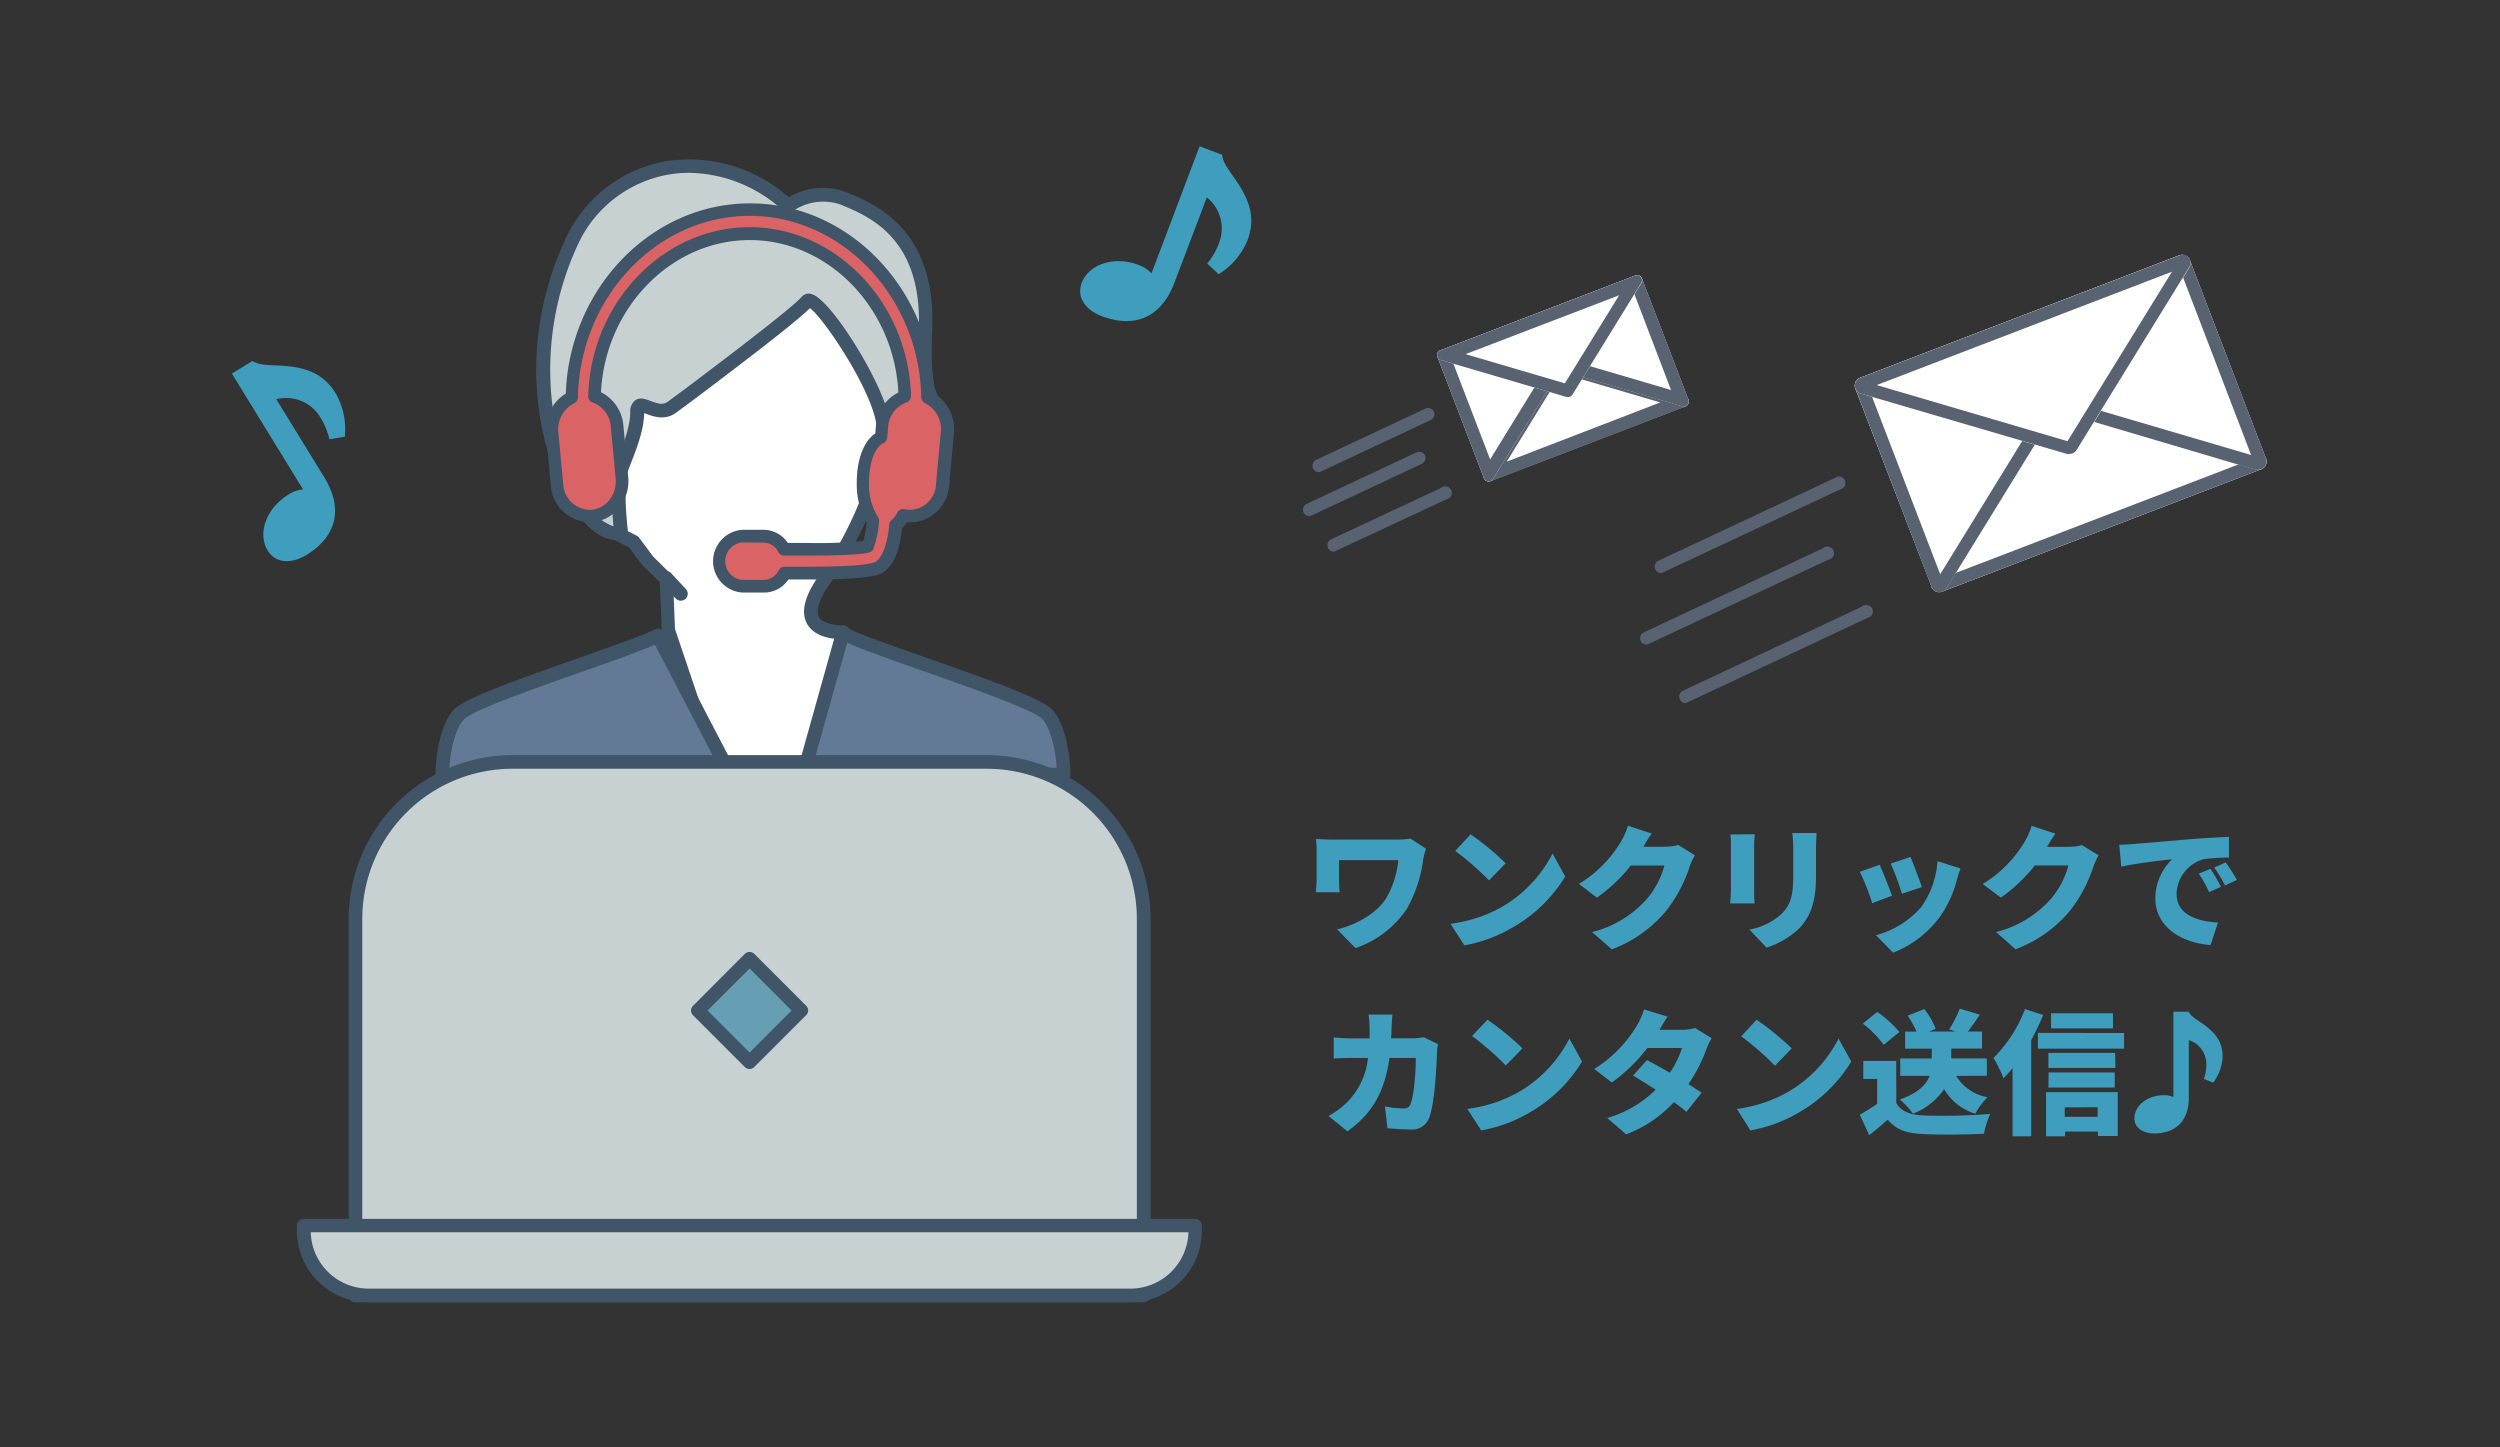 <svg xmlns="http://www.w3.org/2000/svg" viewBox="0 0 380 220"><rect x="0" y="0" width="380" height="220" fill="#333333" stroke="none"/><defs><style>.cls-1{fill:#fff;}.cls-2{fill:#415569;}.cls-3{fill:#627a95;}.cls-4{fill:#c7d1d1;}.cls-5{fill:#669fb4;}.cls-6{fill:#da6366;}.cls-7{fill:#586270;}.cls-8{fill:#3f9dbd;}.cls-9{fill:none;}</style></defs><title>img-case20</title><g id="レイヤー_2" data-name="レイヤー 2"><g id="レイヤー_2-2" data-name="レイヤー 2"><path class="cls-1" d="M107.64,38.08,90.34,53.16V79.33h0l6,3,2.13,2.88,5,5-2.21-2.38.32,8L114.46,134l19.27-3.69L128.15,96.1s-9,.48-2.59-8.34,20.12-36.5-6.78-49.68S107.64,38.08,107.64,38.08Z"/><path class="cls-2" d="M114.46,135.06a1,1,0,0,1-1-.7L100.59,96.13a1,1,0,0,1,0-.29l-.29-7.37L97.73,86a.57.57,0,0,1-.11-.11l-2-2.68-5.76-2.92a1,1,0,0,1-.57-.92V53.16a1,1,0,0,1,.35-.78l16.39-14.29c-5-4.36-4.12-5.64-3.8-6.14.81-1.25,2.72-1.78,17,5.2,8.58,4.21,13.9,10.23,15.81,17.92,3.13,12.6-4,26.86-8.64,33.3-1.8,2.47-2.48,4.39-1.92,5.42s2.87,1.31,3.61,1.28a1,1,0,0,1,1.08.86l5.58,34.25a1,1,0,0,1-.83,1.18L114.65,135A.62.62,0,0,1,114.46,135.06ZM102.6,95.61l12.55,37.23,17.39-3.32-5.28-32.4c-1.31-.08-3.6-.5-4.6-2.33s-.33-4.35,2.06-7.64C129.19,81,136,67.43,133,55.56c-1.75-7.06-6.7-12.63-14.71-16.55-9.34-4.57-12.75-5.55-14-5.72a25.19,25.19,0,0,0,4,4,1,1,0,0,1,.37.78,1,1,0,0,1-.35.79L91.38,53.63V78.69l5.42,2.74a1,1,0,0,1,.36.31l2.08,2.81,2.3,2.28a1,1,0,0,1,.48.3l2.21,2.38A1,1,0,0,1,102.74,91l-.34-.33Z"/><path class="cls-3" d="M161.71,117.72H122.09l6.06-21.62c1.1,1.57,28.78,9.75,31.14,12.58S161.71,117.72,161.71,117.72Z"/><path class="cls-2" d="M161.71,118.76H122.09a1,1,0,0,1-.82-.41,1,1,0,0,1-.17-.91l6.05-21.62a1.05,1.05,0,0,1,.82-.74,1,1,0,0,1,1,.43c.68.54,6.56,2.6,11.75,4.43,10.77,3.78,17.93,6.38,19.34,8.07,2.57,3.09,2.66,9.43,2.66,9.7a1,1,0,0,1-.3.74A1,1,0,0,1,161.71,118.76Zm-38.25-2.07h37.16c-.15-2.08-.68-5.61-2.13-7.35-1.15-1.38-11.55-5-18.44-7.45-6.36-2.23-9.62-3.41-11.27-4.2Z"/><path class="cls-3" d="M100,96.61l11,21.11H67.21s.08-6.21,2.43-9c1.65-2,15.76-6.6,24.42-9.72C96.75,98,98.91,97.16,100,96.61Z"/><path class="cls-2" d="M111,118.76H67.21a1,1,0,0,1-.73-.31,1,1,0,0,1-.3-.74c0-.27.1-6.61,2.67-9.7,1.4-1.68,8.54-4.28,19.27-8.05,2-.7,3.89-1.36,5.58-2,2.92-1,4.89-1.82,5.86-2.3a1,1,0,0,1,1.37.45l11,21.11a1,1,0,0,1,0,1A1,1,0,0,1,111,118.76Zm-42.7-2.07h41L99.55,98c-1.14.49-2.84,1.14-5.14,2-1.71.61-3.62,1.29-5.61,2-6.85,2.41-17.22,6-18.36,7.43C69,111.08,68.45,114.61,68.3,116.69Z"/><path class="cls-4" d="M134.76,67c-.6-.47-.29-1.76-.62-3.32-1.31-6.34-10.19-19.45-11.5-17.93-2,2.37-17.93,14.15-20.44,16.09s-5.35-1.94-5.35.81-1.58,6.38-2.45,8.66,0,9.67,0,9.67C87.83,82.56,76,59.47,87.17,36.16,93.44,24,108.85,21.42,119.81,31.3a9.17,9.17,0,0,1,8.49-1.1c4.56,1.88,13,5.51,12.39,20-.25,5.95.11,8.64.73,9.89a3.18,3.18,0,0,1,.32,1.35c0,2.74-4.33,5.81-6.27,5.81a1.16,1.16,0,0,1-.71-.19"/><path class="cls-2" d="M93.75,82.11c-1.8,0-3.76-1.21-5.61-3.51-5.44-6.75-10.77-24.36-1.9-42.88A20.83,20.83,0,0,1,101,24.54,22.81,22.81,0,0,1,119.9,30a10,10,0,0,1,8.8-.76c4.43,1.82,13.64,5.62,13,21-.2,5,0,8.13.63,9.39a4.25,4.25,0,0,1,.43,1.81c0,3.33-4.76,6.85-7.31,6.85a2.09,2.09,0,0,1-1.36-.43l-.12-.11a3.2,3.2,0,0,1-.7-2.27,9.59,9.59,0,0,0-.16-1.53c-1.15-5.54-8-15.69-10-17.11-2.15,2.14-9.66,7.88-17.54,13.82l-2.71,2c-1.73,1.34-3.56.65-4.65.24l-.3-.11c0,2.57-1.26,5.69-2.16,8l-.35.92c-.58,1.5-.27,6.42.06,9.18A1,1,0,0,1,94.64,82,3.8,3.8,0,0,1,93.75,82.11Zm11-55.84a18.22,18.22,0,0,0-3.37.31A18.76,18.76,0,0,0,88.09,36.64c-8,16.7-3.84,33.83,1.66,40.66A7.18,7.18,0,0,0,93.25,80c-.22-2.26-.57-7.06.18-9L93.8,70c.85-2.18,2-5.16,2-7.36a2.09,2.09,0,0,1,.74-1.78c.74-.52,1.56-.21,2.36.09,1.11.42,1.9.65,2.65.07L104.29,59c4.78-3.61,16-12.06,17.57-13.89a1.43,1.43,0,0,1,1.48-.42c2.9.75,10.62,13.07,11.81,18.82a11.5,11.5,0,0,1,.21,1.85,6.15,6.15,0,0,0,.09.88c1.52-.07,5.25-2.71,5.25-4.81a2.09,2.09,0,0,0-.22-.91c-.8-1.63-1.06-4.83-.82-10.37.55-13.89-7.45-17.2-11.75-19a8.09,8.09,0,0,0-7.48,1,1,1,0,0,1-1.32-.06A21.51,21.51,0,0,0,104.78,26.27Zm18.65,20.18h0Z"/><path class="cls-4" d="M77.88,115.81H150a23.85,23.85,0,0,1,23.85,23.85v57.24a0,0,0,0,1,0,0H54a0,0,0,0,1,0,0V139.66A23.85,23.85,0,0,1,77.88,115.81Z"/><path class="cls-2" d="M173.84,197.94H54a1,1,0,0,1-1-1V139.66a24.91,24.91,0,0,1,24.88-24.88H150a24.92,24.92,0,0,1,24.89,24.88V196.9A1,1,0,0,1,173.84,197.94ZM55.07,195.87H172.8V139.66A22.83,22.83,0,0,0,150,116.85H77.88a22.83,22.83,0,0,0-22.81,22.81Z"/><path class="cls-4" d="M46.19,186.27H181.68a0,0,0,0,1,0,0v.8a9.84,9.84,0,0,1-9.84,9.84H56a9.84,9.84,0,0,1-9.84-9.84v-.8a0,0,0,0,1,0,0Z"/><path class="cls-2" d="M171.84,197.94H56a10.89,10.89,0,0,1-10.87-10.88v-.79a1,1,0,0,1,1-1H181.68a1,1,0,0,1,1,1v.79A10.89,10.89,0,0,1,171.84,197.94ZM47.23,187.3a8.82,8.82,0,0,0,8.8,8.57H171.84a8.82,8.82,0,0,0,8.8-8.57Z"/><rect class="cls-5" x="108.38" y="148.05" width="11.11" height="11.11" transform="translate(-75.24 125.55) rotate(-45)"/><path class="cls-2" d="M113.94,162.49a1,1,0,0,1-.74-.31l-7.85-7.85a1,1,0,0,1,0-1.46L113.2,145a1.07,1.07,0,0,1,.74-.3h0a1.06,1.06,0,0,1,.73.3l7.85,7.86a1,1,0,0,1,0,1.46l-7.85,7.85A1,1,0,0,1,113.94,162.49Zm-6.39-8.89,6.39,6.39,6.38-6.39-6.38-6.39Z"/><path class="cls-6" d="M112.86,89.11a3.82,3.82,0,0,1,0-7.62h3.21a3.57,3.57,0,0,1,3.14,2l3.52,0c6.48,0,8.82-.28,9.19-.44a15.33,15.33,0,0,0,.77-3.91,10.17,10.17,0,0,1-1.53-5.82c0-3.44,1.12-6.14,2.75-6.83l.17-1.74a5.17,5.17,0,0,1,3.43-4.5c-.35-13.7-10.81-24.76-23.57-24.76S90.71,46.55,90.36,60.25a5.16,5.16,0,0,1,3.43,4.5l.75,7.89a5.54,5.54,0,0,1-1.08,3.85,4.83,4.83,0,0,1-3.36,1.94,4.36,4.36,0,0,1-.51,0,5.09,5.09,0,0,1-4.94-4.77l-.74-7.89a5.37,5.37,0,0,1,3-5.38c.26-15.79,12.3-28.55,27.05-28.55s26.78,12.76,27,28.55a5.35,5.35,0,0,1,3,5.38l-.74,7.89a5.08,5.08,0,0,1-4.94,4.77,4.36,4.36,0,0,1-.51,0l-.51-.09a4.48,4.48,0,0,1-1.13,1.46c-.23,2.34-.84,5.21-2.39,6.33-.42.3-1.39,1-11,1-1.19,0-2.38,0-3.52,0a3.57,3.57,0,0,1-3.16,2Z"/><path class="cls-2" d="M116.07,90.07h-3.21a4.78,4.78,0,0,1,0-9.54h3.21a4.5,4.5,0,0,1,3.69,2l3,0a68.72,68.72,0,0,0,8.47-.31,19.52,19.52,0,0,0,.51-2.82,11.53,11.53,0,0,1-1.51-6.08c0-3.48,1.08-6.3,2.81-7.43l.11-1.23a6.21,6.21,0,0,1,3.4-5c-.64-12.84-10.65-23.17-22.58-23.17S92,46.78,91.35,59.62a6.21,6.21,0,0,1,3.4,5l.74,7.89a6.48,6.48,0,0,1-1.27,4.52,5.82,5.82,0,0,1-4,2.32,6,6,0,0,1-6.5-5.61L83,65.89a6.33,6.33,0,0,1,3-6.06c.56-16,13-28.92,28-28.92s27.44,12.92,28,28.92a6.31,6.31,0,0,1,3,6.06l-.73,7.89a6,6,0,0,1-6.42,5.61,4.91,4.91,0,0,1-.72.88c-.37,3.37-1.3,5.6-2.74,6.63-.61.44-1.63,1.18-11.55,1.18l-3,0A4.47,4.47,0,0,1,116.07,90.07Zm-3.21-7.62a2.86,2.86,0,0,0,0,5.7h3.21a2.59,2.59,0,0,0,2.3-1.49,1,1,0,0,1,.87-.52l3.51,0c6.08,0,9.69-.28,10.43-.81,1-.72,1.71-2.73,2-5.64a.92.92,0,0,1,.36-.66,3.67,3.67,0,0,0,.87-1.15,1,1,0,0,1,1.07-.49l.4.07a4,4,0,0,0,4.39-3.88l.73-7.89a4.4,4.4,0,0,0-2.42-4.42,1,1,0,0,1-.55-.85c-.26-15.23-12-27.61-26.09-27.61S88.1,45.21,87.85,60.44a1,1,0,0,1-.56.85,4.43,4.43,0,0,0-2.42,4.43l.74,7.88A4.1,4.1,0,0,0,90,77.48a3.88,3.88,0,0,0,2.69-1.57,4.54,4.54,0,0,0,.89-3.18l-.74-7.89a4.23,4.23,0,0,0-2.78-3.68.94.94,0,0,1-.65-.93c.35-14.17,11.36-25.7,24.53-25.7s24.17,11.53,24.53,25.7a1,1,0,0,1-.66.93A4.25,4.25,0,0,0,135,64.84l-.16,1.74a1,1,0,0,1-.58.79c-1.08.46-2.17,2.64-2.17,5.95a9.25,9.25,0,0,0,1.34,5.24,1,1,0,0,1,.19.67,14.65,14.65,0,0,1-.93,4.35,1,1,0,0,1-.41.34c-1.05.48-7,.53-9.58.53l-3.53,0a.94.94,0,0,1-.84-.52,2.62,2.62,0,0,0-2.29-1.45Z"/><path class="cls-1" d="M312.27,59.71l31.33,9.21a1.29,1.29,0,0,1,.92,1.17,1.27,1.27,0,0,1-.82,1.24l-48.47,18.6a1.27,1.27,0,0,1-1.54-1.86l17.14-27.81a1.3,1.3,0,0,1,.62-.52A1.35,1.35,0,0,1,312.27,59.71Z"/><path class="cls-7" d="M312.46,61.27h0m-.26.42,29,8.54L296.32,87.45,312.2,61.69m-.29-2a1.44,1.44,0,0,0-.46.08,1.3,1.3,0,0,0-.62.52L293.69,88.07A1.27,1.27,0,0,0,294.77,90a1.44,1.44,0,0,0,.46-.08l48.47-18.6a1.27,1.27,0,0,0,.82-1.24,1.29,1.29,0,0,0-.92-1.17l-31.33-9.21a1.49,1.49,0,0,0-.36-.05Z"/><path class="cls-1" d="M332.87,39.56l11.56,30.13a1.26,1.26,0,0,1-.25,1.32,1.3,1.3,0,0,1-1.29.36l-30.41-9-16.62,27a1.3,1.3,0,0,1-1.21.6,1.26,1.26,0,0,1-1.06-.82L282,59.06a1.27,1.27,0,0,1,.73-1.64l48.47-18.59A1.26,1.26,0,0,1,332.87,39.56Z"/><path class="cls-7" d="M331.92,40.62h0m-.6.23,10.85,28.31L313,60.58a2,2,0,0,0-.54-.07,1.9,1.9,0,0,0-1.63.91L294.91,87.29,284.05,59l47.27-18.13m.37-2.11a1.25,1.25,0,0,0-.46.09L282.76,57.42a1.27,1.27,0,0,0-.73,1.64l11.56,30.13a1.26,1.26,0,0,0,1.06.82h.12a1.28,1.28,0,0,0,1.09-.6l16.62-27,30.41,9a1.34,1.34,0,0,0,.35,0,1.29,1.29,0,0,0,.94-.41,1.26,1.26,0,0,0,.25-1.32L332.87,39.56a1.26,1.26,0,0,0-1.18-.82Z"/><path class="cls-1" d="M332.67,39.2a1.28,1.28,0,0,1,.1,1.48L315.64,68.49a1.29,1.29,0,0,1-1.45.55l-31.33-9.21a1.29,1.29,0,0,1-.92-1.17,1.27,1.27,0,0,1,.82-1.24l48.47-18.59A1.27,1.27,0,0,1,332.67,39.2Z"/><path class="cls-7" d="M331.92,40.62h0m-1.78.68L314.26,67.06l-29-8.53L330.14,41.3m1.55-2.56a1.22,1.22,0,0,0-.46.09L282.76,57.42a1.27,1.27,0,0,0-.82,1.24,1.29,1.29,0,0,0,.92,1.17L314.19,69a1.12,1.12,0,0,0,.36,0,1.3,1.3,0,0,0,1.09-.6l17.13-27.81a1.27,1.27,0,0,0-1.08-1.94Z"/><line class="cls-1" x1="277.51" y1="84.2" x2="250.15" y2="97.03"/><path class="cls-7" d="M250.15,98a1,1,0,0,1-.41-1.82L277.1,83.33a1,1,0,1,1,.82,1.73L250.55,97.9A1,1,0,0,1,250.15,98Z"/><line class="cls-1" x1="283.45" y1="93.07" x2="256.09" y2="105.91"/><path class="cls-7" d="M256.09,106.87a1,1,0,0,1-.41-1.82L283,92.21a1,1,0,1,1,.82,1.73l-27.37,12.84A1,1,0,0,1,256.09,106.87Z"/><line class="cls-1" x1="279.75" y1="73.31" x2="252.39" y2="86.15"/><path class="cls-7" d="M252.39,87.11a1,1,0,0,1-.41-1.83l27.36-12.84a1,1,0,0,1,.82,1.74L252.79,87A1,1,0,0,1,252.39,87.11Z"/><path class="cls-1" d="M237,54.65l19.15,5.63a.78.78,0,0,1,.56.72.77.77,0,0,1-.5.75L226.56,73.12a.78.78,0,0,1-.88-.23.77.77,0,0,1-.06-.9l10.47-17a.81.81,0,0,1,.39-.32A.77.77,0,0,1,237,54.65Z"/><path class="cls-7" d="M237.73,56h0m-.46.73,15.09,4.44-23.34,9,8.25-13.39m-.51-2.11a.66.66,0,0,0-.28.05.81.81,0,0,0-.39.32L225.62,72a.77.77,0,0,0,.06.9.78.78,0,0,0,.6.28.69.69,0,0,0,.28,0l29.63-11.37a.77.77,0,0,0,.5-.75.78.78,0,0,0-.56-.72L237,54.65l-.22,0Z"/><path class="cls-1" d="M249.57,42.33l7.07,18.42a.77.77,0,0,1-.94,1l-18.59-5.46L226.94,72.8a.75.75,0,0,1-.73.37.79.79,0,0,1-.66-.5l-7.06-18.42a.76.76,0,0,1,.45-1l29.63-11.37A.78.78,0,0,1,249.57,42.33Z"/><path class="cls-7" d="M249.26,43.67h0m-1.07.41L254,59.28l-16.37-4.81a1.68,1.68,0,0,0-.54-.08,1.92,1.92,0,0,0-1.64.91l-8.95,14.53-5.83-15.2,27.5-10.55m.66-2.25a.69.69,0,0,0-.28.05L218.94,53.25a.76.76,0,0,0-.45,1l7.06,18.42a.79.79,0,0,0,.66.5h.07a.75.75,0,0,0,.66-.37l10.17-16.49,18.59,5.46a.52.52,0,0,0,.21,0,.79.79,0,0,0,.58-.25.78.78,0,0,0,.15-.81l-7.07-18.42a.76.76,0,0,0-.72-.5Z"/><path class="cls-1" d="M249.45,42.11a.77.77,0,0,1,.06.9L239,60a.79.79,0,0,1-.89.34L219,54.72a.78.78,0,0,1-.05-1.47l29.63-11.37A.78.78,0,0,1,249.45,42.11Z"/><path class="cls-7" d="M249.26,43.67h0m-3.15,1.21-8.25,13.39-15.09-4.44,23.34-8.95m2.74-3.05a.87.87,0,0,0-.28.05L218.94,53.25a.78.78,0,0,0,.05,1.47l19.16,5.63.22,0A.78.78,0,0,0,239,60l10.47-17a.77.77,0,0,0-.06-.9.79.79,0,0,0-.6-.28Z"/><line class="cls-1" x1="215.73" y1="69.62" x2="199" y2="77.47"/><path class="cls-7" d="M199,78.43a1,1,0,0,1-.87-.56,1,1,0,0,1,.46-1.27l16.73-7.85a1,1,0,0,1,1.28.46,1,1,0,0,1-.47,1.28L199.4,78.34A1,1,0,0,1,199,78.43Z"/><line class="cls-1" x1="219.36" y1="75.05" x2="202.63" y2="82.9"/><path class="cls-7" d="M202.63,83.85a1,1,0,0,1-.41-1.82L219,74.18a1,1,0,1,1,.82,1.73L203,83.76A.87.87,0,0,1,202.63,83.85Z"/><line class="cls-1" x1="217.1" y1="62.96" x2="200.37" y2="70.81"/><path class="cls-7" d="M200.37,71.77a1,1,0,0,1-.41-1.83l16.73-7.85a1,1,0,0,1,1.27.47,1,1,0,0,1-.46,1.27l-16.73,7.85A1,1,0,0,1,200.37,71.77Z"/><path class="cls-8" d="M216.75,129a13.85,13.85,0,0,0-.42,1.62,20.54,20.54,0,0,1-2.52,7.57,15.28,15.28,0,0,1-7.78,5.92l-2.78-2.85c2.6-.61,5.89-2.25,7.47-4.77a14.05,14.05,0,0,0,1.82-5.75h-9v3a16.27,16.27,0,0,0,.09,1.88H200c.06-.69.12-1.25.12-1.88v-4.3c0-.59,0-1.31-.1-1.9.7,0,1.7.08,2.68.08h9.38a13.43,13.43,0,0,0,2.31-.16Z"/><path class="cls-8" d="M228.17,137.92a19.85,19.85,0,0,0,7.82-8.19l1.92,3.5a22.12,22.12,0,0,1-8,7.75,21.85,21.85,0,0,1-7.33,2.71l-2.11-3.28A21.25,21.25,0,0,0,228.17,137.92Zm.69-6.7-2.53,2.6a42.77,42.77,0,0,0-5.14-4.48l2.35-2.52A40.72,40.72,0,0,1,228.86,131.22Z"/><path class="cls-8" d="M257.63,130a9.73,9.73,0,0,0-.79,1.68,21.6,21.6,0,0,1-3.55,6.72A19.62,19.62,0,0,1,245,144.3L242,141.68a16.52,16.52,0,0,0,8.29-5,13.21,13.21,0,0,0,2.7-5.12h-5.1a25.16,25.16,0,0,1-5.16,4.89L240,134.35a18.64,18.64,0,0,0,6.37-6.4,11,11,0,0,0,1.08-2.44l3.62,1.19c-.47.65-1,1.49-1.27,2h3.3a7.93,7.93,0,0,0,2-.26Z"/><path class="cls-8" d="M266.71,126.8c0,.51-.08.88-.08,1.62v7c0,.51,0,1.37.08,1.9H263c0-.41.1-1.29.1-1.92v-6.94a16.19,16.19,0,0,0-.08-1.62Zm9.4-.18c0,.61-.08,1.31-.08,2.21v4.46c0,4.11-1,6.16-2.52,7.8a12.91,12.91,0,0,1-5,2.95l-2.6-2.75a9.69,9.69,0,0,0,5-2.49c1.37-1.46,1.66-2.91,1.66-5.74v-4.23a14.83,14.83,0,0,0-.15-2.21Z"/><path class="cls-8" d="M287.58,136.15l-3,1.13a36.65,36.65,0,0,0-1.88-4.77l3-1.06C286.23,132.59,287.17,135,287.58,136.15ZM298,132c-.28.8-.43,1.29-.57,1.78a16.7,16.7,0,0,1-2.74,5.81,16.26,16.26,0,0,1-6.94,5.22l-2.6-2.66a13.78,13.78,0,0,0,6.85-4.25,13.56,13.56,0,0,0,2.5-7Zm-5.91,2.85-3,1a40.19,40.19,0,0,0-1.7-4.59l3-1C290.82,131.24,291.82,133.9,292.13,134.87Z"/><path class="cls-8" d="M319,130a9.73,9.73,0,0,0-.79,1.68,21.6,21.6,0,0,1-3.55,6.72,19.62,19.62,0,0,1-8.31,5.89l-2.94-2.62a16.52,16.52,0,0,0,8.29-5,13.21,13.21,0,0,0,2.7-5.12h-5.1a25.16,25.16,0,0,1-5.16,4.89l-2.78-2.07a18.64,18.64,0,0,0,6.37-6.4,11,11,0,0,0,1.08-2.44l3.62,1.19c-.47.65-1,1.49-1.27,2h3.3a7.93,7.93,0,0,0,2-.26Z"/><path class="cls-8" d="M324.23,128.29c1.9-.16,5-.4,8.67-.73,2-.17,4.42-.29,5.9-.35l0,3.15a24.81,24.81,0,0,0-3.89.25,5.63,5.63,0,0,0-4.07,5.26c0,3,2.8,4.15,6.3,4.36L336,143.65c-4.52-.35-8.39-2.81-8.39-7.13a8.27,8.27,0,0,1,2.56-5.91c-1.74.18-5.3.59-7.74,1.12l-.3-3.33C323,128.38,323.84,128.34,324.23,128.29Zm13.36,6.51-1.82.8a16.1,16.1,0,0,0-1.56-2.8l1.78-.74A27,27,0,0,1,337.59,134.8Zm2.42-1.06-1.81.86a17,17,0,0,0-1.65-2.72l1.76-.8C338.84,131.82,339.6,133,340,133.74Z"/><path class="cls-8" d="M218.58,158.7a8,8,0,0,0-.15,1.13c-.08,2.35-.35,7.94-1.2,10.09a2.74,2.74,0,0,1-2.87,1.76c-1.27,0-2.5-.11-3.46-.19l-.39-3.31a16.42,16.42,0,0,0,2.79.3,1,1,0,0,0,1.12-.75c.49-1.13.78-4.69.78-6.92h-4c-.74,5.18-2.6,8.43-6.39,11.15l-2.88-2.33a12.84,12.84,0,0,0,3-2.27,11.07,11.07,0,0,0,3-6.55h-2.31c-.63,0-1.94,0-2.89.1v-3.23c.95.1,2.11.16,2.89.16h2.56c0-.53,0-1.06,0-1.62a17.2,17.2,0,0,0-.16-2h3.64c-.06.49-.12,1.43-.14,1.92s0,1.15-.09,1.68h3.28a10.45,10.45,0,0,0,1.7-.16Z"/><path class="cls-8" d="M230.73,166.05a19.76,19.76,0,0,0,7.81-8.19l1.93,3.5a22.22,22.22,0,0,1-8,7.76,21.83,21.83,0,0,1-7.33,2.7l-2.11-3.27A21.25,21.25,0,0,0,230.73,166.05Zm.69-6.7-2.54,2.6a43.67,43.67,0,0,0-5.13-4.48L226.1,155A42.24,42.24,0,0,1,231.42,159.35Z"/><path class="cls-8" d="M260.17,157.8a11.5,11.5,0,0,0-.8,1.68,23.87,23.87,0,0,1-2.72,5.3c.76.49,1.43.94,2,1.31L256.34,169c-.49-.42-1.16-.94-1.9-1.47a19,19,0,0,1-7.27,4.89l-2.88-2.49a17.14,17.14,0,0,0,7.37-4.3c-1.25-.82-2.48-1.58-3.44-2.13l2.11-2.37c1,.53,2.25,1.2,3.48,1.92a13.15,13.15,0,0,0,1.84-3.75h-5.26a25.44,25.44,0,0,1-5.39,5.24l-2.68-2.06a19.43,19.43,0,0,0,6.49-6.61,11,11,0,0,0,1.09-2.44l3.58,1.1c-.45.64-.92,1.44-1.23,2h3.4a7.42,7.42,0,0,0,2-.27Z"/><path class="cls-8" d="M271.65,166.05a19.76,19.76,0,0,0,7.81-8.19l1.93,3.5a22.22,22.22,0,0,1-8,7.76,21.83,21.83,0,0,1-7.33,2.7L264,168.55A21.25,21.25,0,0,0,271.65,166.05Zm.69-6.7L269.8,162a43.67,43.67,0,0,0-5.13-4.48L267,155A42.24,42.24,0,0,1,272.34,159.35Z"/><path class="cls-8" d="M288.24,167.68c.75,1.27,2.15,1.79,4.15,1.87a94.68,94.68,0,0,0,10.11-.23,16,16,0,0,0-.94,3c-2.6.15-6.67.19-9.23.06s-4.05-.61-5.4-2.19c-.84.74-1.7,1.48-2.81,2.36l-1.43-3.11c.84-.48,1.78-1.05,2.64-1.66V164h-2.11v-2.74h5Zm-1.91-8.86a16.11,16.11,0,0,0-3.19-3.23l2.21-1.78a17.64,17.64,0,0,1,3.36,3.05Zm11,4.71a7.06,7.06,0,0,0,4.77,3.25,11.29,11.29,0,0,0-1.86,2.5,8.17,8.17,0,0,1-4.73-3.74,10,10,0,0,1-4.75,3.74,10.68,10.68,0,0,0-2-2.15c2.84-1,4.05-2.29,4.54-3.6h-4.46v-2.64h4.79V159.4h-4.05v-2.6h1.72a14.39,14.39,0,0,0-1.33-2.42l2.51-1a10.51,10.51,0,0,1,1.74,3l-1,.41h4l-.94-.33a17.28,17.28,0,0,0,1.6-3.15l3.05.92c-.62.94-1.25,1.84-1.8,2.56h2.13v2.6h-4.67v1.49H302v2.64Z"/><path class="cls-8" d="M310.56,154.28a36.61,36.61,0,0,1-1.82,3.81v14.63h-2.83V162.34a16.52,16.52,0,0,1-1.39,1.56,17.93,17.93,0,0,0-1.51-3.09,21.14,21.14,0,0,0,4.79-7.43Zm12.3,2.74v2.38h-13.1V157ZM311,166h10.89v6.67h-3V172h-5v.72H311Zm10.54-3.67H311.36v-2.29h10.15Zm-10.15.68h10.05v2.29H311.36Zm9.78-6.69h-9.41v-2.3h9.41Zm-7.33,12v1.43h5V168.3Z"/><path class="cls-8" d="M324.43,170c0-1.95,2-3.53,4.45-3.53a3.1,3.1,0,0,1,1.48.3v-13h2.31c.3.56.56.77,1.84,1.64,2.45,1.63,3.32,3.12,3.32,5.21a6.87,6.87,0,0,1-1.43,3.94L335,164a7,7,0,0,0,.36-2.35,3.82,3.82,0,0,0-2.66-3.56v8.78c0,3.53-2,5.42-5.32,5.42C326,172.27,324.43,171.6,324.43,170Z"/><path class="cls-8" d="M164.42,43c1.1-2.89,5-4.11,8.61-2.74a4.91,4.91,0,0,1,2,1.29l7.31-19.32,3.43,1.3c.14,1,.4,1.46,1.81,3.47,2.73,3.81,3.19,6.51,2,9.63a11,11,0,0,1-4.35,5.05l-1.73-1.62a10.68,10.68,0,0,0,1.85-3.29A6.05,6.05,0,0,0,183.44,30l-4.94,13c-2,5.25-6,6.94-11,5.07C165.41,47.31,163.5,45.46,164.42,43Z"/><path class="cls-8" d="M40.7,83.69c-1.62-2.63-.2-6.46,3.1-8.48a4.76,4.76,0,0,1,2.26-.82L35.25,56.79l3.12-1.92c.88.51,1.4.57,3.85.69,4.69.17,7.11,1.46,8.85,4.3a11,11,0,0,1,1.34,6.53l-2.34.38a11,11,0,0,0-1.47-3.48A6.07,6.07,0,0,0,42,60.68l7.3,11.89c2.94,4.78,1.81,9-2.69,11.77C44.7,85.53,42.06,85.91,40.7,83.69Z"/><rect class="cls-9" width="380" height="220"/></g></g></svg>